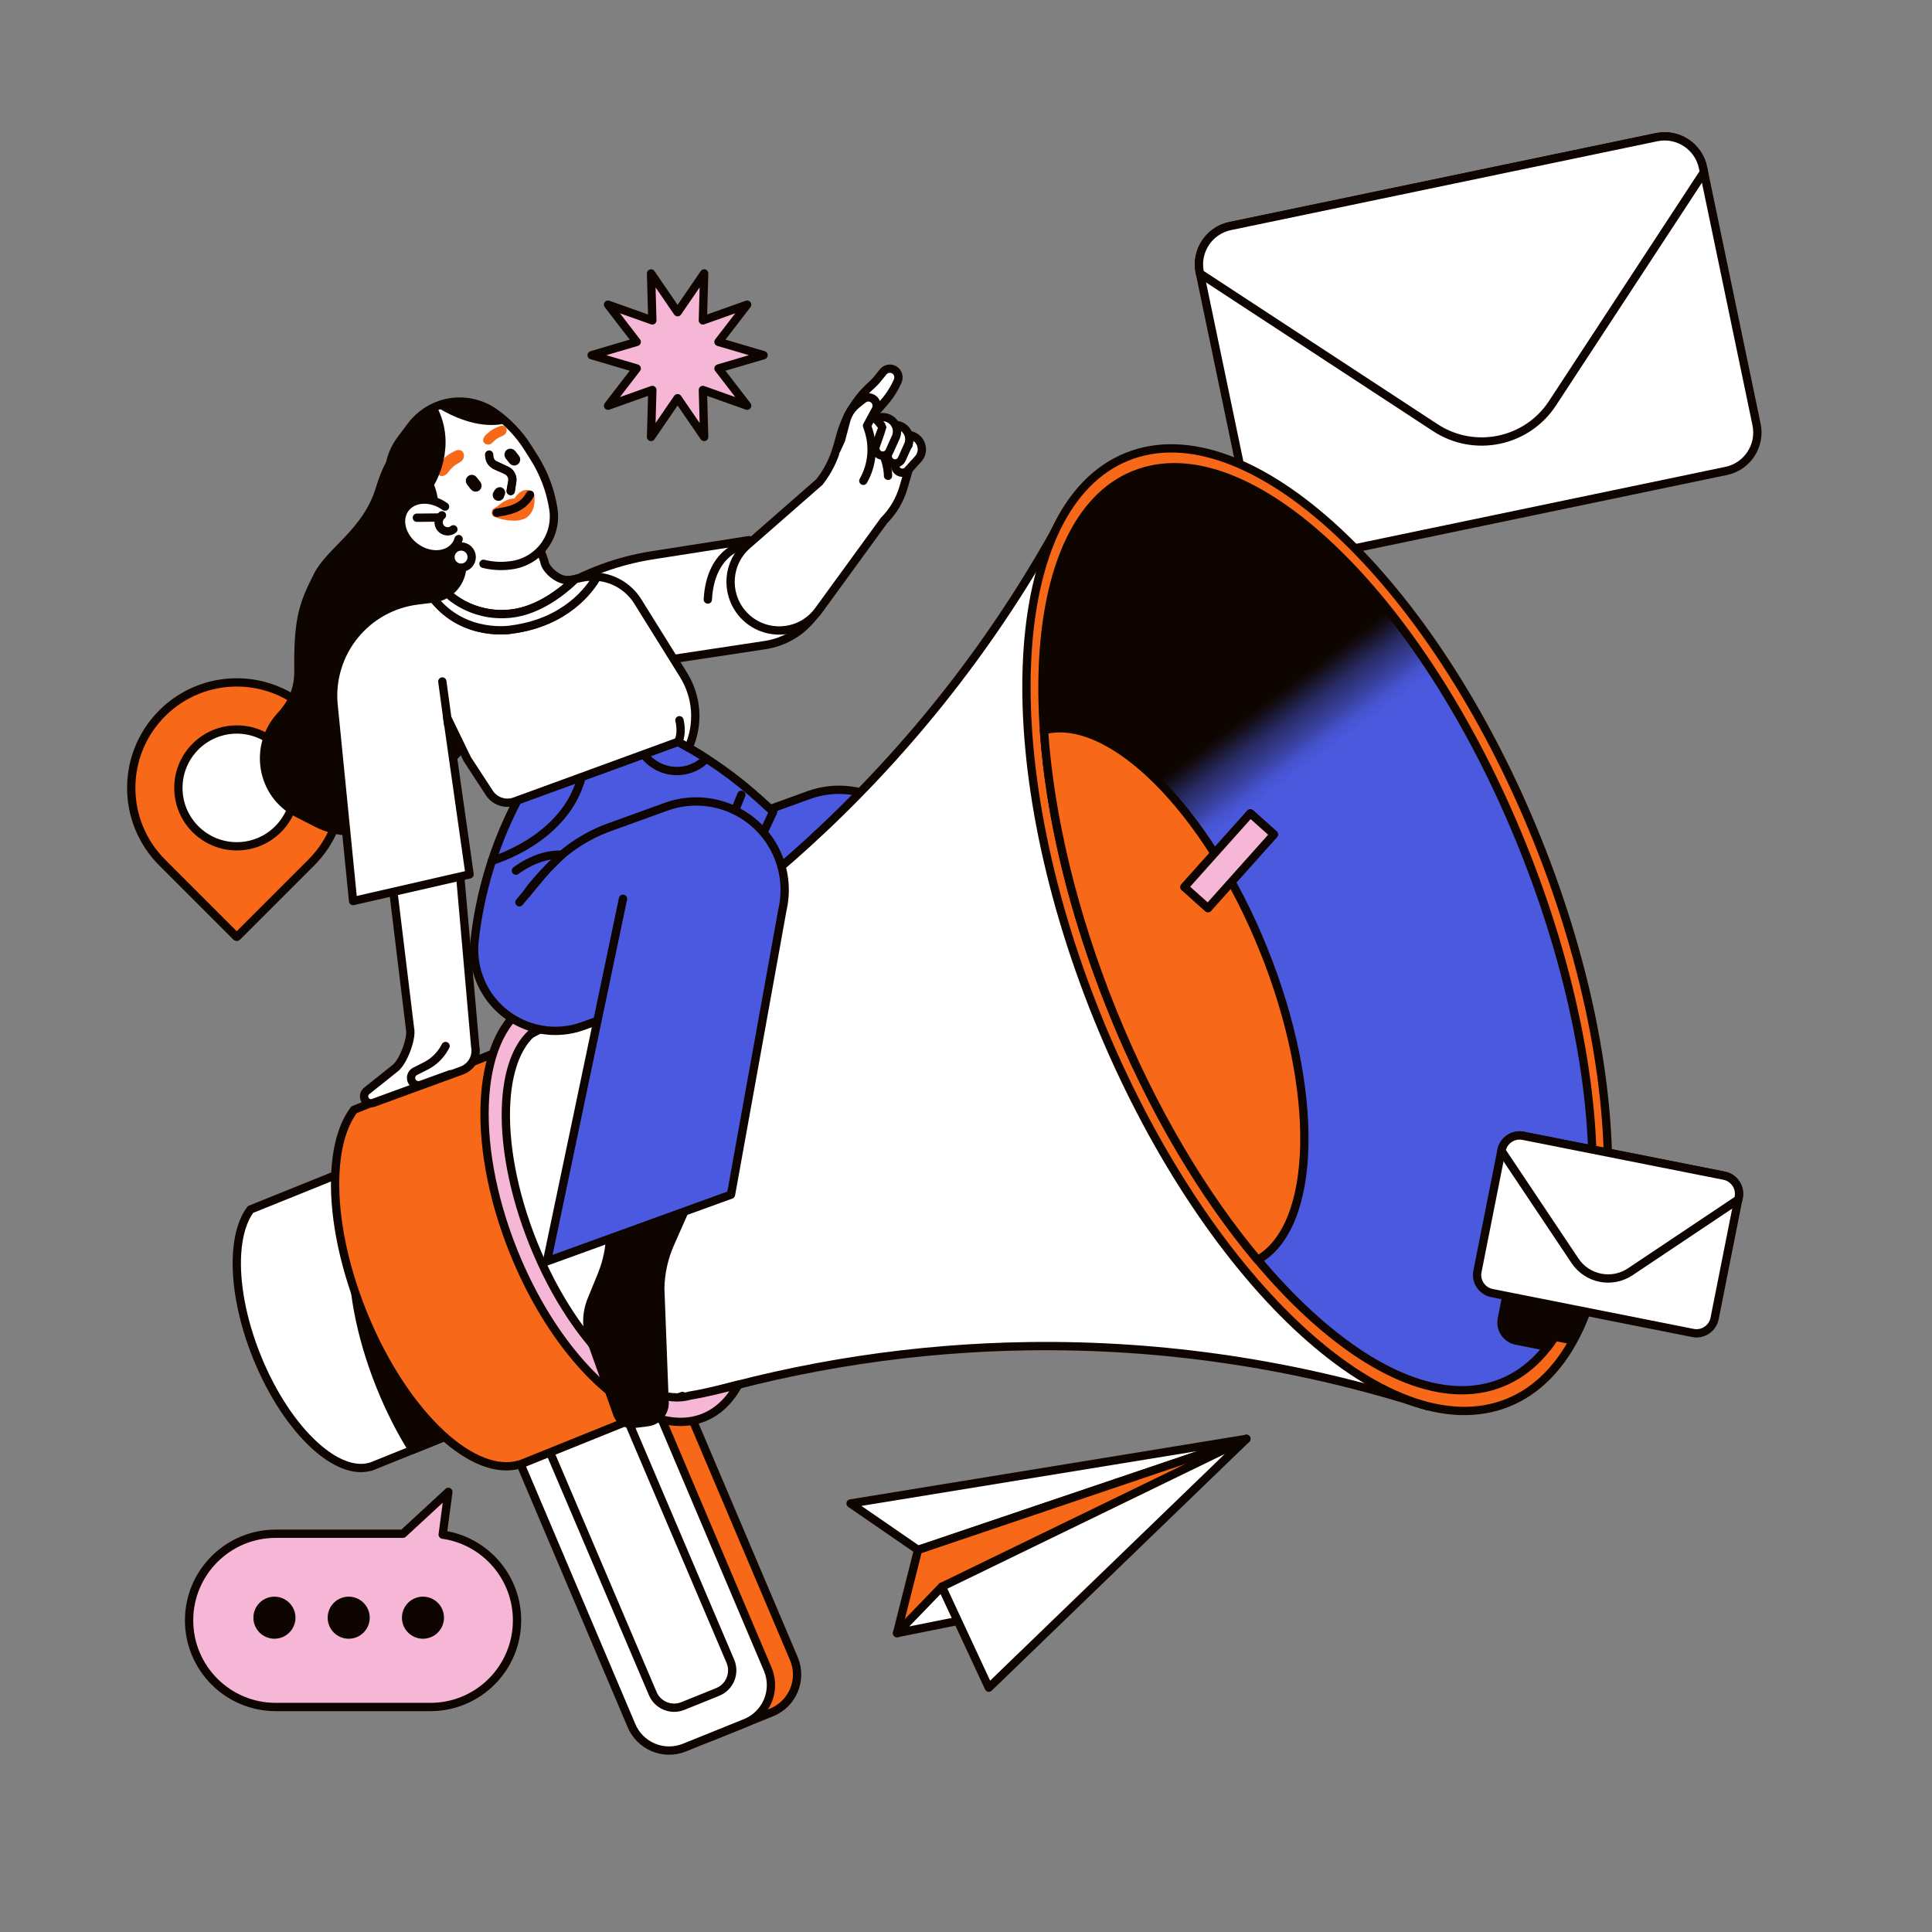 <svg xmlns="http://www.w3.org/2000/svg" width="196" height="196" viewBox="0 0 196 196" fill="none"><rect x="0" y="0" width="196" height="196" fill="#808080" stroke="none"/><path d="M168.061 13.916C170.212 13.468 172.321 14.848 172.769 17.001L178.201 43.068C178.648 45.219 177.269 47.328 175.116 47.776L131.854 56.791C129.703 57.239 127.594 55.86 127.147 53.707L121.715 27.639C121.268 25.488 122.647 23.379 124.8 22.932L168.061 13.916Z" fill="white"></path><path d="M168.061 13.916C170.212 13.468 172.321 14.848 172.769 17.001L178.201 43.068C178.648 45.219 177.269 47.328 175.116 47.776L131.854 56.791C129.703 57.239 127.594 55.86 127.147 53.707L121.715 27.639C121.268 25.488 122.647 23.379 124.8 22.932L168.061 13.916Z" stroke="#0E0500" stroke-width="0.842" stroke-linecap="round" stroke-linejoin="round"></path><path d="M168.061 13.916L124.8 22.932C122.649 23.379 121.268 25.488 121.715 27.639L121.736 27.745L145.614 43.387C149.578 45.984 154.899 44.875 157.497 40.911L172.863 17.456L172.769 17C172.321 14.849 170.212 13.468 168.061 13.916Z" fill="white"></path><path d="M168.061 13.916L124.8 22.932C122.649 23.379 121.268 25.488 121.715 27.639L121.736 27.745L145.614 43.387C149.578 45.984 154.899 44.875 157.497 40.911L172.863 17.456L172.769 17C172.321 14.849 170.212 13.468 168.061 13.916Z" stroke="#0E0500" stroke-width="0.842" stroke-linecap="round" stroke-linejoin="round"></path><path d="M31.586 72.363C27.407 68.184 20.629 68.184 16.45 72.363C12.27 76.543 12.27 83.321 16.45 87.5C16.463 87.513 16.476 87.525 16.49 87.538C16.49 87.538 16.49 87.54 16.49 87.542L23.975 95.027C23.998 95.05 24.034 95.05 24.057 95.027L31.542 87.542C31.542 87.542 31.542 87.54 31.542 87.538C31.556 87.525 31.569 87.513 31.583 87.5C35.762 83.321 35.762 76.543 31.583 72.363H31.586Z" fill="#F76918"></path><path d="M31.586 72.363C27.407 68.184 20.629 68.184 16.45 72.363C12.27 76.543 12.27 83.321 16.45 87.5C16.463 87.513 16.476 87.525 16.49 87.538C16.49 87.538 16.49 87.54 16.49 87.542L23.975 95.027C23.998 95.05 24.034 95.05 24.057 95.027L31.542 87.542C31.542 87.542 31.542 87.54 31.542 87.538C31.556 87.525 31.569 87.513 31.583 87.5C35.762 83.321 35.762 76.543 31.583 72.363H31.586Z" stroke="#0E0500" stroke-width="0.842" stroke-linecap="round" stroke-linejoin="round"></path><path d="M24.021 85.857C27.294 85.857 29.946 83.204 29.946 79.932C29.946 76.66 27.294 74.007 24.021 74.007C20.749 74.007 18.096 76.66 18.096 79.932C18.096 83.204 20.749 85.857 24.021 85.857Z" fill="white"></path><path d="M24.021 85.857C27.294 85.857 29.946 83.204 29.946 79.932C29.946 76.66 27.294 74.007 24.021 74.007C20.749 74.007 18.096 76.66 18.096 79.932C18.096 83.204 20.749 85.857 24.021 85.857Z" stroke="#0E0500" stroke-width="0.842" stroke-linecap="round" stroke-linejoin="round"></path><path d="M126.44 145.974L86.29 152.527L93.133 157.24L126.44 145.974Z" fill="white"></path><path d="M126.44 145.974L86.29 152.527L93.133 157.24L126.44 145.974Z" stroke="#0E0500" stroke-width="0.842" stroke-linecap="round" stroke-linejoin="round"></path><path d="M126.441 145.974L93.134 157.24L91.004 165.68L126.441 145.974Z" fill="#F76918"></path><path d="M126.441 145.974L93.134 157.24L91.004 165.68L126.441 145.974Z" stroke="#0E0500" stroke-width="0.842" stroke-linecap="round" stroke-linejoin="round"></path><path d="M95.55 160.974L91.004 165.68L97.181 164.441L95.55 160.974Z" fill="white"></path><path d="M95.55 160.974L91.004 165.68L97.181 164.441L95.55 160.974Z" stroke="#0E0500" stroke-width="0.842" stroke-linecap="round" stroke-linejoin="round"></path><path d="M100.315 171.212L95.552 160.974L126.442 145.974L100.315 171.212Z" fill="white"></path><path d="M100.315 171.212L95.552 160.974L126.442 145.974L100.315 171.212Z" stroke="#0E0500" stroke-width="0.842" stroke-linecap="round" stroke-linejoin="round"></path><path d="M44.911 155.687L45.485 151.349L40.883 155.597H27.972C23.119 155.597 19.183 159.533 19.183 164.386C19.183 169.24 23.119 173.175 27.972 173.175H43.664C48.518 173.175 52.453 169.24 52.453 164.386C52.453 159.955 49.175 156.292 44.911 155.687Z" fill="#F6B6D6"></path><path d="M44.911 155.687L45.485 151.349L40.883 155.597H27.972C23.119 155.597 19.183 159.533 19.183 164.386C19.183 169.24 23.119 173.175 27.972 173.175H43.664C48.518 173.175 52.453 169.24 52.453 164.386C52.453 159.955 49.175 156.292 44.911 155.687Z" stroke="#0E0500" stroke-width="0.842" stroke-linecap="round" stroke-linejoin="round"></path><path d="M27.842 165.865C26.876 165.865 26.092 165.08 26.092 164.116C26.092 163.152 26.878 162.366 27.842 162.366C28.806 162.366 29.592 163.152 29.592 164.116C29.592 165.08 28.806 165.865 27.842 165.865Z" fill="#0E0500"></path><path d="M27.841 162.749C28.594 162.749 29.207 163.361 29.207 164.114C29.207 164.867 28.594 165.48 27.841 165.48C27.088 165.48 26.476 164.867 26.476 164.114C26.476 163.361 27.088 162.749 27.841 162.749ZM27.841 161.98C26.662 161.98 25.707 162.937 25.707 164.114C25.707 165.292 26.664 166.248 27.841 166.248C29.019 166.248 29.975 165.292 29.975 164.114C29.975 162.937 29.019 161.98 27.841 161.98Z" fill="#0E0500"></path><path d="M35.376 165.865C34.409 165.865 33.626 165.08 33.626 164.116C33.626 163.152 34.411 162.366 35.376 162.366C36.34 162.366 37.125 163.152 37.125 164.116C37.125 165.08 36.34 165.865 35.376 165.865Z" fill="#0E0500"></path><path d="M35.375 162.749C36.128 162.749 36.741 163.361 36.741 164.114C36.741 164.867 36.128 165.48 35.375 165.48C34.622 165.48 34.01 164.867 34.01 164.114C34.01 163.361 34.622 162.749 35.375 162.749ZM35.375 161.98C34.196 161.98 33.241 162.937 33.241 164.114C33.241 165.292 34.198 166.248 35.375 166.248C36.553 166.248 37.509 165.292 37.509 164.114C37.509 162.937 36.553 161.98 35.375 161.98Z" fill="#0E0500"></path><path d="M42.909 165.865C41.943 165.865 41.157 165.08 41.157 164.116C41.157 163.152 41.943 162.366 42.909 162.366C43.875 162.366 44.659 163.152 44.659 164.116C44.659 165.08 43.873 165.865 42.909 165.865Z" fill="#0E0500"></path><path d="M42.908 162.749C43.661 162.749 44.274 163.361 44.274 164.114C44.274 164.867 43.661 165.48 42.908 165.48C42.156 165.48 41.543 164.867 41.543 164.114C41.543 163.361 42.156 162.749 42.908 162.749ZM42.908 161.98C41.729 161.98 40.775 162.937 40.775 164.114C40.775 165.292 41.731 166.248 42.908 166.248C44.086 166.248 45.042 165.292 45.042 164.114C45.042 162.937 44.086 161.98 42.908 161.98Z" fill="#0E0500"></path><path d="M68.742 31.673L71.437 27.739L71.306 32.506L75.799 30.907L72.889 34.686L77.464 36.033L72.889 37.381L75.799 41.159L71.306 39.561L71.437 44.328L68.742 40.395L66.047 44.328L66.18 39.561L61.687 41.159L64.595 37.381L60.02 36.033L64.595 34.686L61.687 30.907L66.18 32.506L66.047 27.739L68.742 31.673Z" fill="#F6B6D6"></path><path d="M68.742 31.673L71.437 27.739L71.306 32.506L75.799 30.907L72.889 34.686L77.464 36.033L72.889 37.381L75.799 41.159L71.306 39.561L71.437 44.328L68.742 40.395L66.047 44.328L66.18 39.561L61.687 41.159L64.595 37.381L60.02 36.033L64.595 34.686L61.687 30.907L66.18 32.506L66.047 27.739L68.742 31.673Z" stroke="#0E0500" stroke-width="0.842" stroke-linecap="round" stroke-linejoin="round"></path><path d="M67.179 90.353L69.634 87.408C71.393 85.297 73.682 83.692 76.266 82.756L82.055 80.659C84.807 79.66 87.874 80.069 90.271 81.752C93.252 83.843 94.674 87.531 93.869 91.082L88.644 120.012L69.977 126.774L77.689 89.995" fill="#4A59DF"></path><path d="M67.179 90.353L69.634 87.408C71.393 85.297 73.682 83.692 76.266 82.756L82.055 80.659C84.807 79.66 87.874 80.069 90.271 81.752C93.252 83.843 94.674 87.531 93.869 91.082L88.644 120.012L69.977 126.774L77.689 89.995" stroke="#0E0500" stroke-width="0.842" stroke-linecap="round" stroke-linejoin="round"></path><path d="M108.122 51.906C101.638 64.02 93.25 74.918 83.353 84.225C74.956 92.121 65.47 98.874 55.125 104.246L50.254 106.776C50.254 106.776 50.256 106.789 50.258 106.795C51.424 112.769 50.615 120.19 53.202 126.597C55.849 133.157 61.663 138.06 65.061 143.254C65.068 143.265 65.076 143.277 65.084 143.288L70.296 141.744C81.419 138.448 92.878 136.727 104.348 136.57C117.989 136.381 131.647 138.404 144.777 142.643L108.124 51.908L108.122 51.906Z" fill="white"></path><path d="M108.122 51.906C101.638 64.02 93.25 74.918 83.353 84.225C74.956 92.121 65.47 98.874 55.125 104.246L50.254 106.776C50.254 106.776 50.256 106.789 50.258 106.795C51.424 112.769 50.615 120.19 53.202 126.597C55.849 133.157 61.663 138.06 65.061 143.254C65.068 143.265 65.076 143.277 65.084 143.288L70.296 141.744C81.419 138.448 92.878 136.727 104.348 136.57C117.989 136.381 131.647 138.404 144.777 142.643L108.124 51.908L108.122 51.906Z" stroke="#0E0500" stroke-width="0.842" stroke-linecap="round" stroke-linejoin="round"></path><path d="M111.317 103.146C121.971 129.549 140.648 147.279 152.969 142.306C165.29 137.334 166.59 111.545 155.936 85.141C145.282 58.737 126.656 41.363 114.334 46.336C102.013 51.308 100.663 76.742 111.317 103.146Z" fill="#F76918"></path><path d="M111.317 103.146C121.971 129.549 140.648 147.279 152.969 142.306C165.29 137.334 166.59 111.545 155.936 85.141C145.282 58.737 126.656 41.363 114.334 46.336C102.013 51.308 100.663 76.742 111.317 103.146Z" stroke="#0E0500" stroke-width="0.842" stroke-linecap="round" stroke-linejoin="round"></path><path d="M112.83 102.535C123.077 127.929 140.857 144.913 152.343 140.279C163.828 135.644 164.671 111.146 154.425 85.752C144.178 60.359 126.559 43.53 115.074 48.165C103.588 52.799 102.583 77.142 112.83 102.535Z" fill="url(#paint0_linear_3915_85247)"></path><path d="M112.83 102.535C123.077 127.929 140.857 144.913 152.343 140.279C163.828 135.644 164.671 111.146 154.425 85.752C144.178 60.359 126.559 43.53 115.074 48.165C103.588 52.799 102.583 77.142 112.83 102.535Z" stroke="#0E0500" stroke-width="0.842" stroke-linecap="round" stroke-linejoin="round"></path><path d="M156.999 120.048C155.985 119.846 155 120.505 154.798 121.519L152.359 133.804C152.157 134.818 152.816 135.803 153.83 136.005L157.009 136.637C159.748 133.093 161.26 127.617 161.525 120.949L156.998 120.05L156.999 120.048Z" fill="#0E0500"></path><path d="M156.999 120.048C155.985 119.846 155 120.505 154.798 121.519L152.359 133.804C152.157 134.818 152.816 135.803 153.83 136.005L157.009 136.637C159.748 133.093 161.26 127.617 161.525 120.949L156.998 120.05L156.999 120.048Z" stroke="#0E0500" stroke-width="0.842" stroke-linecap="round" stroke-linejoin="round"></path><path d="M159.129 119.304C158.115 119.102 157.13 119.761 156.928 120.775L154.489 133.06C154.287 134.074 154.946 135.059 155.96 135.261L159.139 135.893C161.878 132.349 163.389 126.873 163.654 120.205L159.127 119.306L159.129 119.304Z" fill="#0E0500"></path><path d="M159.129 119.304C158.115 119.102 157.13 119.761 156.928 120.775L154.489 133.06C154.287 134.074 154.946 135.059 155.96 135.261L159.139 135.893C161.878 132.349 163.389 126.873 163.654 120.205L159.127 119.306L159.129 119.304Z" stroke="#0E0500" stroke-width="0.842" stroke-linecap="round" stroke-linejoin="round"></path><path d="M128.187 96.338C122.41 82.02 112.63 72.355 105.909 74.083C106.493 82.636 108.785 92.503 112.832 102.534C116.88 112.566 122.078 121.259 127.594 127.822C133.633 124.401 133.965 110.657 128.187 96.338Z" fill="#F76918"></path><path d="M128.187 96.338C122.41 82.02 112.63 72.355 105.909 74.083C106.493 82.636 108.785 92.503 112.832 102.534C116.88 112.566 122.078 121.259 127.594 127.822C133.633 124.401 133.965 110.657 128.187 96.338Z" stroke="#0E0500" stroke-width="0.842" stroke-linecap="round" stroke-linejoin="round"></path><path d="M78.271 173.727L72.083 176.224C69.961 177.081 67.544 176.055 66.688 173.931L55.356 147.216L69.231 141.617L80.563 168.332C81.419 170.455 80.394 172.871 78.269 173.727H78.271Z" fill="#F76918"></path><path d="M78.271 173.727L72.083 176.224C69.961 177.081 67.544 176.055 66.688 173.931L55.356 147.216L69.231 141.617L80.563 168.332C81.419 170.455 80.394 172.871 78.269 173.727H78.271Z" stroke="#0E0500" stroke-width="0.842" stroke-linecap="round" stroke-linejoin="round"></path><path d="M75.621 174.796L69.432 177.293C67.31 178.149 64.894 177.124 64.037 174.999L52.705 148.285L66.58 142.686L77.912 169.401C78.769 171.523 77.743 173.939 75.619 174.796H75.621Z" fill="white"></path><path d="M75.621 174.796L69.432 177.293C67.31 178.149 64.894 177.124 64.037 174.999L52.705 148.285L66.58 142.686L77.912 169.401C78.769 171.523 77.743 173.939 75.619 174.796H75.621Z" stroke="#0E0500" stroke-width="0.842" stroke-linecap="round" stroke-linejoin="round"></path><path d="M72.804 171.651L69.276 173.074C68.066 173.562 66.689 172.978 66.201 171.766L55.71 147.133L63.621 143.941L74.112 168.574C74.6 169.784 74.016 171.161 72.804 171.649V171.651Z" fill="white"></path><path d="M72.804 171.651L69.276 173.074C68.066 173.562 66.689 172.978 66.201 171.766L55.71 147.133L63.621 143.941L74.112 168.574C74.6 169.784 74.016 171.161 72.804 171.649V171.651Z" stroke="#0E0500" stroke-width="0.842" stroke-linecap="round" stroke-linejoin="round"></path><path d="M24.053 127.143C23.865 130.089 24.522 133.838 26.064 137.658C27.607 141.479 29.735 144.634 31.917 146.626C33.899 148.435 35.921 149.282 37.587 148.792L37.592 148.808L46.652 145.151L46.564 144.932C44.101 141.165 41.825 136.827 39.907 132.073C38.032 127.427 36.678 122.831 35.833 118.498L25.417 122.7C24.631 123.737 24.172 125.278 24.053 127.143Z" fill="white"></path><path d="M24.053 127.143C23.865 130.089 24.522 133.838 26.064 137.658C27.607 141.479 29.735 144.634 31.917 146.626C33.899 148.435 35.921 149.282 37.587 148.792L37.592 148.808L46.652 145.151L46.564 144.932C44.102 141.165 41.825 136.827 39.907 132.073C38.032 127.427 36.678 122.831 35.833 118.498L25.417 122.7C24.631 123.737 24.172 125.278 24.053 127.143Z" stroke="#0E0500" stroke-width="0.842" stroke-linecap="round" stroke-linejoin="round"></path><path d="M46.564 144.932C44.102 141.168 41.825 136.827 39.907 132.073C38.543 128.697 37.458 125.345 36.64 122.103C36.208 123.271 35.941 124.652 35.841 126.192C35.581 130.256 36.486 135.427 38.614 140.695C39.555 143.027 40.656 145.178 41.849 147.089L46.652 145.151L46.564 144.932Z" fill="#0E0500"></path><path d="M46.564 144.932C44.102 141.168 41.825 136.827 39.907 132.073C38.543 128.697 37.458 125.345 36.64 122.103C36.208 123.271 35.941 124.652 35.841 126.192C35.581 130.256 36.486 135.427 38.614 140.695C39.555 143.027 40.656 145.178 41.849 147.089L46.652 145.151L46.564 144.932Z" stroke="#0E0500" stroke-width="0.842" stroke-linecap="round" stroke-linejoin="round"></path><path d="M34.037 118.709C33.778 122.773 34.683 127.944 36.811 133.212C38.937 138.483 41.874 142.833 44.883 145.58C47.617 148.075 50.407 149.242 52.705 148.568L52.712 148.589L65.208 143.548L65.087 143.246C61.69 138.052 55.849 133.159 53.202 126.601C50.617 120.194 51.45 112.763 50.286 106.788L35.92 112.584C34.834 114.015 34.203 116.139 34.039 118.711L34.037 118.709Z" fill="#F76918"></path><path d="M34.037 118.709C33.778 122.773 34.683 127.944 36.811 133.212C38.937 138.483 41.874 142.833 44.883 145.58C47.617 148.075 50.407 149.242 52.705 148.568L52.712 148.589L65.208 143.548L65.087 143.246C61.69 138.052 55.849 133.159 53.202 126.601C50.617 120.194 51.45 112.763 50.286 106.788L35.92 112.584C34.834 114.015 34.203 116.139 34.039 118.711L34.037 118.709Z" stroke="#0E0500" stroke-width="0.842" stroke-linecap="round" stroke-linejoin="round"></path><path d="M70.026 141.577C67.729 142.251 64.938 141.083 62.205 138.588C59.197 135.844 56.26 131.492 54.132 126.221C52.006 120.953 51.099 115.782 51.359 111.718C51.551 108.705 52.384 106.3 53.836 104.915C54.165 104.602 54.524 104.341 54.916 104.135C55.044 104.068 55.177 104.007 55.313 103.951C55.58 103.843 55.855 103.765 56.135 103.709C57.343 103.067 58.538 102.409 59.721 101.729C57.82 101.01 55.986 100.918 54.353 101.577C54.217 101.633 54.084 101.692 53.953 101.757C48.374 104.496 47.525 115.634 52.123 127.03C55.313 134.933 60.305 140.93 65.038 143.229C65.069 143.244 65.099 143.26 65.13 143.273C67.187 144.251 69.194 144.527 70.978 143.955C71.117 143.911 71.255 143.863 71.391 143.807C72.87 143.21 74.042 142.055 74.897 140.477C73.354 140.87 71.606 141.324 70.02 141.577H70.026Z" fill="#F6B6D6"></path><path d="M70.026 141.577C67.729 142.251 64.938 141.083 62.205 138.588C59.197 135.844 56.26 131.492 54.132 126.221C52.006 120.953 51.099 115.782 51.359 111.718C51.551 108.705 52.384 106.3 53.836 104.915C54.165 104.602 54.524 104.341 54.916 104.135C55.044 104.068 55.177 104.007 55.313 103.951C55.58 103.843 55.855 103.765 56.135 103.709C57.343 103.067 58.538 102.409 59.721 101.729C57.82 101.01 55.986 100.918 54.353 101.577C54.217 101.633 54.084 101.692 53.953 101.757C48.374 104.496 47.525 115.634 52.123 127.03C55.313 134.933 60.305 140.93 65.038 143.229C65.069 143.244 65.099 143.26 65.13 143.273C67.187 144.251 69.194 144.527 70.978 143.955C71.117 143.911 71.255 143.863 71.391 143.807C72.87 143.21 74.042 142.055 74.897 140.477C73.354 140.87 71.606 141.324 70.02 141.577H70.026Z" stroke="#0E0500" stroke-width="0.842" stroke-linecap="round" stroke-linejoin="round"></path><path d="M126.844 82.502L120.148 89.991L122.551 92.139L129.246 84.65L126.844 82.502Z" fill="#F6B6D6"></path><path d="M126.844 82.502L120.148 89.991L122.551 92.139L129.246 84.65L126.844 82.502Z" stroke="#0E0500" stroke-width="0.842" stroke-linecap="round" stroke-linejoin="round"></path><path d="M68.779 75.255L52.52 81.148L52.263 81.653C50.079 85.955 48.685 90.615 48.147 95.409C48.005 96.671 48.157 97.946 48.589 99.139C50.141 103.424 54.873 105.639 59.158 104.085L70.125 100.111L78.44 82.344L77.194 81.209C74.645 78.885 71.817 76.886 68.777 75.255H68.779Z" fill="#4A59DF"></path><path d="M68.779 75.255L52.52 81.148L52.263 81.653C50.079 85.955 48.685 90.615 48.147 95.409C48.005 96.671 48.157 97.946 48.589 99.139C50.141 103.424 54.873 105.639 59.158 104.085L70.125 100.111L78.44 82.344L77.194 81.209C74.645 78.885 71.817 76.886 68.777 75.255H68.779Z" stroke="#0E0500" stroke-width="0.842" stroke-linecap="round" stroke-linejoin="round"></path><path d="M69.844 78.05C70.573 77.835 71.186 77.448 71.666 76.955C70.729 76.352 69.769 75.785 68.783 75.257L65.299 76.519C66.329 77.919 68.14 78.551 69.844 78.05Z" fill="#4A59DF"></path><path d="M69.844 78.05C70.573 77.835 71.186 77.448 71.666 76.955C70.729 76.352 69.769 75.785 68.783 75.257L65.299 76.519C66.329 77.919 68.14 78.551 69.844 78.05Z" stroke="#0E0500" stroke-width="0.842" stroke-linecap="round" stroke-linejoin="round"></path><path d="M64.085 144.51C63.482 144.51 62.919 144.164 62.647 143.628L60.159 136.654C60.154 136.641 60.148 136.627 60.142 136.614C59.412 135.133 59.351 133.408 59.975 131.879L61.006 129.354C61.583 127.942 61.876 126.451 61.878 124.926L61.89 117.764L71.263 118.853L68.025 126.179C67.395 127.602 67.058 129.112 67.024 130.667C67.024 130.675 67.024 130.683 67.024 130.69L67.469 142.376C67.443 143.363 66.686 144.197 65.704 144.32L64.287 144.496C64.22 144.504 64.153 144.508 64.085 144.508V144.51Z" fill="#0E0500"></path><path d="M62.272 118.194L70.7 119.174L67.671 126.023C67.022 127.492 66.674 129.052 66.637 130.658C66.637 130.673 66.637 130.688 66.637 130.704L67.081 142.378C67.052 143.171 66.443 143.839 65.654 143.937L64.237 144.114C64.187 144.12 64.135 144.124 64.083 144.124C63.632 144.124 63.209 143.868 62.998 143.471L60.52 136.522C60.51 136.493 60.499 136.466 60.486 136.439C59.804 135.056 59.746 133.446 60.33 132.019L61.361 129.494C61.957 128.036 62.26 126.497 62.262 124.923L62.272 118.191M61.505 117.328L61.494 124.923C61.492 126.392 61.206 127.846 60.649 129.204L59.617 131.729C58.951 133.36 59.016 135.2 59.796 136.779L62.291 143.774C62.631 144.464 63.33 144.89 64.083 144.89C64.165 144.89 64.248 144.884 64.331 144.875L65.748 144.698C66.929 144.55 67.823 143.561 67.849 142.372L67.404 130.673C67.438 129.177 67.767 127.7 68.372 126.332L71.821 118.529L61.502 117.33L61.505 117.328Z" fill="#0E0500"></path><path d="M52.694 91.537L55.148 88.593C56.908 86.482 59.197 84.877 61.78 83.941L67.569 81.844C70.322 80.845 73.389 81.254 75.786 82.937C78.767 85.028 80.188 88.716 79.383 92.267L74.159 121.197L55.492 127.959L63.204 91.18" fill="#4A59DF"></path><path d="M52.694 91.537L55.148 88.593C56.908 86.482 59.197 84.877 61.78 83.941L67.569 81.844C70.322 80.845 73.389 81.254 75.786 82.937C78.767 85.028 80.188 88.716 79.383 92.267L74.159 121.197L55.492 127.959L63.204 91.18" stroke="#0E0500" stroke-width="0.842" stroke-linecap="round" stroke-linejoin="round"></path><path d="M75.209 80.632L74.608 82.116" stroke="#0E0500" stroke-width="0.842" stroke-linecap="round" stroke-linejoin="round"></path><path d="M52.338 88.331C52.338 88.331 54.512 86.603 56.963 86.708V86.751C56.963 86.751 54.522 89.025 53.473 90.602" fill="#4A59DF"></path><path d="M52.338 88.331C52.338 88.331 54.512 86.603 56.963 86.708V86.751C56.963 86.751 54.522 89.025 53.473 90.602" stroke="#0E0500" stroke-width="0.842" stroke-linecap="round" stroke-linejoin="round"></path><path d="M49.913 87.32C49.913 87.32 57.373 85.207 59.013 78.797L49.913 87.32Z" fill="#4A59DF"></path><path d="M49.913 87.32C49.913 87.32 57.373 85.207 59.013 78.797" stroke="#0E0500" stroke-width="0.842" stroke-linecap="round" stroke-linejoin="round"></path><path d="M35.614 84.384C34.427 84.384 33.238 84.1 32.178 83.56L30.178 82.542C28.411 81.643 27.199 80.013 26.848 78.065C26.491 76.079 27.076 74.079 28.456 72.581C29.302 71.659 30.273 70.303 30.238 67.97C30.161 62.672 30.774 61.221 32.166 58.437C32.685 57.4 33.584 56.476 34.533 55.501C36.006 53.987 37.677 52.27 38.491 49.604C39.484 46.354 40.563 45.538 40.909 45.352L51.999 51.886C51.903 52.533 51.822 54.175 52.923 56.357C53.492 57.485 54.079 58.218 54.596 58.868C55.324 59.778 55.848 60.437 55.985 61.752C56.175 63.608 56.705 64.789 56.972 65.288L41.117 82.018C39.691 83.522 37.684 84.384 35.612 84.384H35.614Z" fill="#0E0500"></path><path d="M40.921 45.803L51.593 52.089C51.518 52.913 51.566 54.513 52.582 56.528C53.168 57.69 53.794 58.476 54.297 59.105C55.01 59.997 55.48 60.586 55.603 61.791C55.772 63.442 56.208 64.593 56.51 65.219L40.841 81.752C39.489 83.179 37.583 83.999 35.614 83.999C34.487 83.999 33.36 83.729 32.353 83.216L30.354 82.198C28.696 81.355 27.555 79.822 27.227 77.996C26.891 76.129 27.442 74.25 28.738 72.84C29.634 71.867 30.657 70.432 30.623 67.962C30.544 62.536 31.243 61.139 32.509 58.606C33.001 57.621 33.878 56.72 34.808 55.766C36.312 54.219 38.017 52.468 38.859 49.713C39.677 47.034 40.532 46.102 40.921 45.801M40.944 44.923C40.944 44.923 39.439 45.188 38.125 49.489C36.811 53.789 33.185 55.541 31.823 58.262C30.461 60.984 29.776 62.522 29.854 67.971C29.883 70.004 29.132 71.275 28.174 72.318C25.149 75.606 26.023 80.853 30.006 82.88L32.006 83.898C33.152 84.482 34.389 84.764 35.614 84.764C37.75 84.764 39.855 83.905 41.398 82.279L57.451 65.34C57.451 65.34 56.615 64.117 56.367 61.71C56.12 59.301 54.62 58.862 53.267 56.18C51.915 53.499 52.43 51.69 52.43 51.69L40.944 44.923Z" fill="#0E0500"></path><path d="M77.061 55.729L75.974 54.799L66.182 56.332C62.744 56.87 59.446 58.074 56.469 59.878L62.329 67.756L77.616 65.444C79.6 65.144 81.386 64.069 82.579 62.453L83.474 61.243L77.061 55.729Z" fill="white"></path><path d="M77.061 55.729L75.974 54.799L66.182 56.332C62.744 56.87 59.446 58.074 56.469 59.878L62.329 67.756L77.616 65.444C79.6 65.144 81.386 64.069 82.579 62.453L83.474 61.243L77.061 55.729Z" stroke="#0E0500" stroke-width="0.842" stroke-linecap="round" stroke-linejoin="round"></path><path d="M57.845 58.839H57.471C56.623 58.847 55.319 57.785 55.223 56.942L54.105 53.728L46.53 53.254C46.542 53.288 46.736 55.367 46.888 57.026C47.003 58.275 46.421 59.486 45.376 60.18C45.376 60.18 47.771 62.681 51.826 62.25C54.707 61.945 57.19 59.894 58.385 58.732L57.847 58.839H57.845Z" fill="white"></path><path d="M57.845 58.839H57.471C56.623 58.847 55.319 57.785 55.223 56.942L54.105 53.728L46.53 53.254C46.542 53.288 46.736 55.367 46.888 57.026C47.003 58.275 46.421 59.486 45.376 60.18C45.376 60.18 47.771 62.681 51.826 62.25C54.707 61.945 57.19 59.894 58.385 58.732L57.847 58.839H57.845Z" stroke="#0E0500" stroke-width="0.842" stroke-linecap="round" stroke-linejoin="round"></path><path d="M49.05 57.201C49.933 57.421 50.857 57.477 51.773 57.354L51.881 57.341C53.316 57.151 54.597 56.344 55.388 55.132C56.058 54.106 56.327 52.869 56.143 51.657C55.858 49.804 55.198 48.027 54.197 46.441L53.559 45.429C52.672 44.019 51.51 42.801 50.146 41.847C48.715 40.846 46.925 40.502 45.226 40.904C43.829 41.232 42.592 42.041 41.73 43.185L40.674 44.589C39.416 46.262 39.095 48.459 39.823 50.422C40.289 51.679 41.152 52.748 42.283 53.467L45.35 55.42" fill="white"></path><path d="M49.05 57.201C49.933 57.421 50.857 57.477 51.773 57.354L51.881 57.341C53.316 57.151 54.597 56.344 55.388 55.132C56.058 54.106 56.327 52.869 56.143 51.657C55.858 49.804 55.198 48.027 54.197 46.441L53.559 45.429C52.672 44.019 51.51 42.801 50.146 41.847C48.715 40.846 46.925 40.502 45.226 40.904C43.829 41.232 42.592 42.041 41.73 43.185L40.674 44.589C39.416 46.262 39.095 48.459 39.823 50.422C40.289 51.679 41.152 52.748 42.283 53.467L45.35 55.42" stroke="#0E0500" stroke-width="0.842" stroke-linecap="round" stroke-linejoin="round"></path><path d="M46.646 46.904C46.108 47.198 45.845 47.409 45.43 47.955C45.192 48.268 44.806 48.416 44.533 48.187C44.26 47.959 44.262 47.379 44.581 47.002C45.134 46.347 45.474 46.09 46.185 45.734C46.592 45.531 46.974 45.719 47.051 46.055C47.128 46.393 46.957 46.735 46.646 46.904Z" fill="#F76918"></path><path d="M50.994 44.217C50.531 44.402 50.299 44.546 49.911 44.943C49.688 45.172 49.308 45.133 49.11 44.922C48.912 44.711 49.026 44.365 49.319 44.092C49.83 43.618 50.13 43.445 50.735 43.228C51.084 43.103 51.373 43.293 51.401 43.572C51.43 43.852 51.257 44.11 50.992 44.215L50.994 44.217Z" fill="#F76918"></path><path d="M51.811 49.811L51.965 48.818C52.003 48.569 51.949 48.313 51.811 48.1C51.702 47.933 51.548 47.8 51.366 47.72L50.232 47.191C49.906 47.04 49.685 46.727 49.648 46.369L49.622 46.118" fill="white"></path><path d="M51.811 49.811L51.965 48.818C52.003 48.569 51.949 48.313 51.811 48.1C51.702 47.933 51.548 47.8 51.366 47.72L50.232 47.191C49.906 47.04 49.685 46.727 49.648 46.369L49.622 46.118" stroke="#0E0500" stroke-width="0.842" stroke-linecap="round" stroke-linejoin="round"></path><path d="M51.811 49.813L51.965 48.82C52.003 48.57 51.949 48.315 51.811 48.102C51.702 47.935 51.548 47.802 51.365 47.721L50.232 47.193" fill="white"></path><path d="M51.811 49.813L51.965 48.82C52.003 48.57 51.949 48.315 51.811 48.102C51.702 47.935 51.548 47.802 51.365 47.721L50.232 47.193" stroke="#0E0500" stroke-width="0.842" stroke-linecap="round" stroke-linejoin="round"></path><path d="M50.376 52.029C50.457 52.189 52.37 52.703 53.182 52.156C53.995 51.609 53.806 50.264 53.764 50.195L53.457 50.614C53.055 51.163 52.469 51.547 51.807 51.699L50.376 52.027V52.029Z" fill="#F76918"></path><path d="M50.376 52.029C50.457 52.189 52.37 52.703 53.182 52.156C53.995 51.609 53.806 50.264 53.764 50.195L53.457 50.614C53.055 51.163 52.469 51.547 51.807 51.699L50.376 52.027V52.029Z" stroke="#F76918" stroke-width="0.842" stroke-miterlimit="10" stroke-linejoin="round"></path><path d="M49.872 42.734C47.976 42.734 46.153 41.902 45.12 41.326C45.185 41.309 45.249 41.291 45.314 41.276C45.746 41.174 46.188 41.122 46.632 41.122C47.816 41.122 48.956 41.482 49.927 42.16C50.164 42.325 50.396 42.502 50.625 42.686C50.379 42.717 50.129 42.732 49.872 42.732V42.734Z" fill="#0E0500"></path><path d="M46.63 41.507C47.654 41.507 48.641 41.793 49.5 42.339C48.347 42.271 47.237 41.904 46.354 41.515C46.446 41.511 46.538 41.507 46.63 41.507ZM46.63 40.739C46.161 40.739 45.689 40.792 45.224 40.902C44.969 40.961 44.719 41.038 44.477 41.129C44.391 41.161 44.304 41.196 44.22 41.232C45.084 41.795 47.412 43.117 49.87 43.117C50.402 43.117 50.938 43.055 51.468 42.911C51.403 42.849 51.336 42.79 51.269 42.73C50.911 42.415 50.539 42.12 50.147 41.845C49.108 41.119 47.879 40.739 46.632 40.739H46.63Z" fill="#0E0500"></path><path d="M42.491 53.14C42.347 53.047 42.201 52.944 42.055 52.832C41.204 52.174 40.557 51.292 40.184 50.285C39.499 48.438 39.797 46.392 40.982 44.817L42.038 43.413C42.58 42.693 43.294 42.105 44.107 41.708C45.885 45.445 43.738 48.956 43.715 48.993C43.649 49.097 43.638 49.225 43.682 49.339C44.272 50.835 44.21 52.327 43.498 53.783L42.489 53.142L42.491 53.14Z" fill="#0E0500"></path><path d="M43.923 42.242C45.312 45.63 43.472 48.653 43.389 48.787C43.259 48.995 43.236 49.25 43.324 49.479C43.819 50.735 43.819 51.989 43.328 53.218L42.696 52.815C42.563 52.73 42.425 52.633 42.289 52.527C41.495 51.912 40.89 51.09 40.543 50.151C39.903 48.426 40.182 46.517 41.288 45.048L42.344 43.644C42.771 43.077 43.31 42.599 43.923 42.24M44.284 41.205C44.202 41.239 44.121 41.274 44.04 41.312C43.136 41.735 42.34 42.372 41.732 43.181L40.675 44.585C39.417 46.258 39.096 48.455 39.824 50.418C40.224 51.495 40.917 52.435 41.82 53.134C41.97 53.249 42.123 53.361 42.285 53.462L43.645 54.328C44.403 52.986 44.839 51.225 44.04 49.194C44.04 49.194 46.485 45.315 44.284 41.205Z" fill="#0E0500"></path><path d="M50.874 50.267C50.768 50.255 50.699 50.152 50.726 50.05L50.866 49.816C50.874 49.802 50.885 49.789 50.897 49.779L50.937 49.746C50.993 49.702 51.073 49.708 51.121 49.762C51.154 49.798 51.164 49.852 51.146 49.898L51.043 50.177C51.01 50.238 50.943 50.275 50.872 50.267H50.874Z" fill="white"></path><path d="M50.553 50.39C50.448 50.378 50.379 50.275 50.406 50.173L50.546 49.939C50.553 49.925 50.565 49.912 50.576 49.902L50.617 49.869C50.672 49.825 50.753 49.831 50.801 49.885C50.834 49.921 50.843 49.975 50.826 50.021L50.722 50.3C50.69 50.361 50.623 50.398 50.551 50.39H50.553Z" fill="#0E0500" stroke="#0E0500" stroke-width="0.842" stroke-linecap="round" stroke-linejoin="round"></path><path d="M53.764 50.196C52.961 49.816 52.437 51.009 52.437 51.009C51.738 50.88 51.154 51.341 50.756 51.671C50.564 51.831 50.349 51.9 50.33 51.921L50.313 52.044L51.77 51.702C52.475 51.537 53.098 51.122 53.52 50.534L53.764 50.194V50.196Z" fill="#F76918"></path><path d="M53.764 50.196C52.961 49.816 52.437 51.009 52.437 51.009C51.738 50.88 51.154 51.341 50.756 51.671C50.564 51.831 50.349 51.9 50.33 51.921L50.313 52.044L51.77 51.702C52.475 51.537 53.098 51.122 53.52 50.534L53.764 50.194V50.196Z" stroke="#F76918" stroke-width="0.842" stroke-miterlimit="10" stroke-linejoin="round"></path><path d="M50.393 52.02C51.098 51.855 52.894 51.807 53.764 50.198" stroke="#0E0500" stroke-width="0.842" stroke-linecap="round" stroke-linejoin="round"></path><path d="M52.283 46.77C52.201 46.833 52.083 46.816 52.02 46.733L51.63 46.236C51.567 46.153 51.584 46.036 51.667 45.973C51.749 45.909 51.866 45.927 51.93 46.009L52.32 46.507C52.383 46.589 52.366 46.706 52.283 46.77Z" fill="white"></path><path d="M52.283 46.77C52.201 46.833 52.083 46.816 52.02 46.733L51.63 46.236C51.567 46.153 51.584 46.036 51.667 45.973C51.749 45.909 51.866 45.927 51.93 46.009L52.32 46.507C52.383 46.589 52.366 46.706 52.283 46.77Z" stroke="#0E0500" stroke-width="0.842" stroke-linecap="round" stroke-linejoin="round"></path><path d="M48.366 49.423C48.283 49.486 48.166 49.469 48.103 49.386L47.713 48.889C47.649 48.806 47.667 48.689 47.749 48.626C47.832 48.562 47.949 48.579 48.012 48.662L48.402 49.159C48.466 49.242 48.448 49.359 48.366 49.423Z" fill="white"></path><path d="M48.366 49.423C48.283 49.486 48.166 49.469 48.103 49.386L47.713 48.889C47.649 48.806 47.667 48.689 47.749 48.626C47.832 48.562 47.949 48.579 48.012 48.662L48.402 49.159C48.466 49.242 48.448 49.359 48.366 49.423Z" stroke="#0E0500" stroke-width="0.842" stroke-linecap="round" stroke-linejoin="round"></path><path d="M46.529 54.69C46.461 54.913 46.36 55.124 46.219 55.318C45.394 56.459 43.575 56.549 42.159 55.524C40.742 54.498 40.263 52.741 41.089 51.602C41.915 50.461 43.734 50.371 45.15 51.396" fill="white"></path><path d="M46.529 54.69C46.461 54.913 46.36 55.124 46.219 55.318C45.394 56.459 43.575 56.549 42.159 55.524C40.742 54.498 40.263 52.741 41.089 51.602C41.915 50.461 43.734 50.371 45.15 51.396" stroke="#0E0500" stroke-width="0.842" stroke-linecap="round" stroke-linejoin="round"></path><path d="M44.616 52.502L42.29 52.523" stroke="#0E0500" stroke-width="0.842" stroke-linecap="round" stroke-linejoin="round"></path><path d="M44.835 52.276C44.441 52.596 44.383 53.175 44.704 53.568C45.025 53.962 45.603 54.02 45.997 53.699" fill="white"></path><path d="M44.835 52.276C44.441 52.596 44.383 53.175 44.704 53.568C45.025 53.962 45.603 54.02 45.997 53.699" stroke="#0E0500" stroke-width="0.842" stroke-linecap="round" stroke-linejoin="round"></path><path d="M46.776 57.595C47.371 57.595 47.854 57.112 47.854 56.517C47.854 55.922 47.371 55.44 46.776 55.44C46.181 55.44 45.699 55.922 45.699 56.517C45.699 57.112 46.181 57.595 46.776 57.595Z" fill="white"></path><path d="M46.776 57.595C47.371 57.595 47.854 57.112 47.854 56.517C47.854 55.922 47.371 55.44 46.776 55.44C46.181 55.44 45.699 55.922 45.699 56.517C45.699 57.112 46.181 57.595 46.776 57.595Z" stroke="#0E0500" stroke-width="0.842" stroke-linecap="round" stroke-linejoin="round"></path><path d="M48.206 106.127L46.602 87.915L39.877 90.212L41.595 104.348C41.831 105.331 40.872 107.834 40.039 108.408L37.2 110.673C36.964 110.861 36.876 111.178 36.977 111.462C37.11 111.829 37.515 112.017 37.88 111.883L46.848 108.602C47.856 108.234 48.436 107.173 48.202 106.127H48.206Z" fill="white"></path><path d="M48.206 106.127L46.602 87.915L39.877 90.212L41.595 104.348C41.831 105.331 40.872 107.834 40.039 108.408L37.2 110.673C36.964 110.861 36.876 111.178 36.977 111.462C37.11 111.829 37.515 112.017 37.88 111.883L46.848 108.602C47.856 108.234 48.436 107.173 48.202 106.127H48.206Z" stroke="#0E0500" stroke-width="0.842" stroke-linecap="round" stroke-linejoin="round"></path><path d="M45.203 106.119L45.097 106.309C44.657 107.096 43.991 107.736 43.186 108.143L42.097 108.692C41.769 108.867 41.619 109.257 41.746 109.606C41.886 109.994 42.316 110.196 42.704 110.056L45.668 108.982" fill="white"></path><path d="M45.203 106.119L45.097 106.309C44.657 107.096 43.991 107.736 43.186 108.143L42.097 108.692C41.769 108.867 41.619 109.257 41.746 109.606C41.886 109.994 42.316 110.196 42.704 110.056L45.668 108.982" stroke="#0E0500" stroke-width="0.842" stroke-linecap="round" stroke-linejoin="round"></path><path d="M44.87 60.457C44.884 60.452 44.895 60.446 44.908 60.44" stroke="#0E0500" stroke-width="0.842" stroke-linecap="round" stroke-linejoin="round"></path><path d="M59.856 58.497C59.968 58.492 60.079 58.488 60.19 58.49C60.079 58.49 59.968 58.49 59.856 58.497Z" fill="white"></path><path d="M59.856 58.497C59.968 58.492 60.079 58.488 60.19 58.49C60.079 58.49 59.968 58.49 59.856 58.497Z" stroke="#0E0500" stroke-width="0.842" stroke-linecap="round" stroke-linejoin="round"></path><path d="M45.21 60.282C45.264 60.251 45.316 60.218 45.366 60.184C45.314 60.218 45.262 60.249 45.21 60.282Z" fill="white"></path><path d="M45.21 60.282C45.264 60.251 45.316 60.218 45.366 60.184C45.314 60.218 45.262 60.249 45.21 60.282Z" stroke="#0E0500" stroke-width="0.842" stroke-linecap="round" stroke-linejoin="round"></path><path d="M45.04 60.373C45.065 60.362 45.088 60.348 45.111 60.335C45.088 60.348 45.063 60.362 45.04 60.373Z" fill="white"></path><path d="M45.04 60.373C45.065 60.362 45.088 60.348 45.111 60.335C45.088 60.348 45.063 60.362 45.04 60.373Z" stroke="#0E0500" stroke-width="0.842" stroke-linecap="round" stroke-linejoin="round"></path><path d="M59.482 58.53C59.594 58.517 59.703 58.507 59.815 58.5" stroke="#0E0500" stroke-width="0.842" stroke-linecap="round" stroke-linejoin="round"></path><path d="M69.347 68.472L64.705 61.02C63.725 59.447 62.022 58.513 60.218 58.49C60.336 58.49 60.451 58.496 60.566 58.505C59.834 59.79 57.435 63.121 51.934 63.862C51.934 63.862 47.129 64.74 43.958 60.714C43.942 60.716 43.927 60.72 43.912 60.722L42.335 60.918C39.836 61.229 37.554 62.497 35.968 64.454C34.387 66.405 33.621 68.891 33.83 71.393L35.82 91.411L47.64 88.706L45.383 72.843L47.409 77.021L49.643 80.444C50.041 81.054 50.717 81.425 51.445 81.436C51.712 81.44 51.977 81.396 52.226 81.304L68.802 75.25L69.856 75.855C70.92 73.462 70.73 70.696 69.345 68.474L69.347 68.472Z" fill="white"></path><path d="M69.347 68.472L64.705 61.02C63.725 59.447 62.022 58.513 60.218 58.49C60.336 58.49 60.451 58.496 60.566 58.505C59.834 59.79 57.435 63.121 51.934 63.862C51.934 63.862 47.129 64.74 43.958 60.714C43.942 60.716 43.927 60.72 43.912 60.722L42.335 60.918C39.836 61.229 37.554 62.497 35.968 64.454C34.387 66.405 33.621 68.891 33.83 71.393L35.82 91.411L47.64 88.706L45.383 72.843L47.409 77.021L49.643 80.444C50.041 81.054 50.717 81.425 51.445 81.436C51.712 81.44 51.977 81.396 52.226 81.304L68.802 75.25L69.856 75.855C70.92 73.462 70.73 70.696 69.345 68.474L69.347 68.472Z" stroke="#0E0500" stroke-width="0.842" stroke-linecap="round" stroke-linejoin="round"></path><path d="M44.71 60.522C44.71 60.522 44.7 60.525 44.695 60.527C44.7 60.525 44.704 60.523 44.71 60.522Z" fill="white"></path><path d="M44.71 60.522C44.71 60.522 44.7 60.525 44.695 60.527C44.7 60.525 44.704 60.523 44.71 60.522Z" stroke="#0E0500" stroke-width="0.842" stroke-linecap="round" stroke-linejoin="round"></path><path d="M43.961 60.713C44.151 60.686 44.336 60.646 44.518 60.588C44.338 60.646 44.151 60.686 43.961 60.713Z" fill="white"></path><path d="M43.961 60.713C44.151 60.686 44.336 60.646 44.518 60.588C44.338 60.646 44.151 60.686 43.961 60.713Z" stroke="#0E0500" stroke-width="0.842" stroke-linecap="round" stroke-linejoin="round"></path><path d="M44.908 60.438C44.953 60.416 44.999 60.397 45.043 60.374C44.999 60.397 44.955 60.416 44.908 60.438Z" fill="white"></path><path d="M44.908 60.438C44.953 60.416 44.999 60.397 45.043 60.374C44.999 60.397 44.955 60.416 44.908 60.438Z" stroke="#0E0500" stroke-width="0.842" stroke-linecap="round" stroke-linejoin="round"></path><path d="M45.11 60.336C45.143 60.319 45.175 60.301 45.206 60.282C45.173 60.301 45.141 60.317 45.11 60.336Z" fill="white"></path><path d="M45.11 60.336C45.143 60.319 45.175 60.301 45.206 60.282C45.173 60.301 45.141 60.317 45.11 60.336Z" stroke="#0E0500" stroke-width="0.842" stroke-linecap="round" stroke-linejoin="round"></path><path d="M44.712 60.522C44.766 60.501 44.82 60.48 44.872 60.457" stroke="#0E0500" stroke-width="0.842" stroke-linecap="round" stroke-linejoin="round"></path><path d="M45.372 60.18C45.372 60.18 45.367 60.184 45.365 60.186C45.367 60.186 45.37 60.182 45.372 60.18Z" fill="white"></path><path d="M45.372 60.18C45.372 60.18 45.367 60.184 45.365 60.186C45.367 60.186 45.37 60.182 45.372 60.18Z" stroke="#0E0500" stroke-width="0.842" stroke-linecap="round" stroke-linejoin="round"></path><path d="M44.694 60.528C44.636 60.549 44.577 60.57 44.517 60.589C44.577 60.57 44.636 60.551 44.694 60.528Z" fill="white"></path><path d="M44.694 60.528C44.636 60.549 44.577 60.57 44.517 60.589C44.577 60.57 44.636 60.551 44.694 60.528Z" stroke="#0E0500" stroke-width="0.842" stroke-linecap="round" stroke-linejoin="round"></path><path d="M60.191 58.49C60.191 58.49 60.211 58.49 60.218 58.49C60.209 58.49 60.199 58.49 60.191 58.49Z" stroke="#0E0500" stroke-width="0.842" stroke-linecap="round" stroke-linejoin="round"></path><path d="M59.444 58.537C59.457 58.537 59.469 58.533 59.482 58.531C59.469 58.531 59.457 58.535 59.444 58.537Z" fill="white"></path><path d="M59.444 58.537C59.457 58.537 59.469 58.533 59.482 58.531C59.469 58.531 59.457 58.535 59.444 58.537Z" stroke="#0E0500" stroke-width="0.842" stroke-linecap="round" stroke-linejoin="round"></path><path d="M59.814 58.5C59.828 58.5 59.841 58.5 59.856 58.498C59.843 58.498 59.83 58.498 59.814 58.5Z" fill="white"></path><path d="M59.814 58.5C59.828 58.5 59.841 58.5 59.856 58.498C59.843 58.498 59.83 58.498 59.814 58.5Z" stroke="#0E0500" stroke-width="0.842" stroke-linecap="round" stroke-linejoin="round"></path><path d="M51.936 63.861C57.437 63.12 59.836 59.789 60.567 58.505C60.452 58.495 60.337 58.491 60.22 58.489C60.21 58.489 60.201 58.489 60.193 58.489C60.081 58.489 59.97 58.489 59.859 58.497C59.845 58.497 59.832 58.497 59.816 58.499C59.705 58.506 59.596 58.516 59.484 58.529C59.471 58.529 59.459 58.533 59.446 58.535C59.331 58.551 59.217 58.568 59.102 58.591L58.384 58.733C57.189 59.895 54.706 61.946 51.825 62.252C47.772 62.68 45.375 60.181 45.375 60.181C45.375 60.181 45.369 60.185 45.367 60.187C45.315 60.222 45.263 60.252 45.212 60.285C45.179 60.304 45.146 60.319 45.115 60.339C45.093 60.352 45.068 60.366 45.044 60.377C45 60.4 44.956 60.419 44.91 60.441C44.897 60.446 44.885 60.452 44.872 60.458C44.82 60.481 44.766 60.502 44.712 60.523C44.706 60.525 44.703 60.527 44.697 60.529C44.639 60.55 44.58 60.571 44.52 60.59C44.52 60.59 44.52 60.59 44.518 60.59C44.338 60.648 44.151 60.688 43.961 60.715C47.13 64.741 51.938 63.863 51.938 63.863L51.936 63.861Z" fill="white"></path><path d="M51.936 63.861C57.437 63.12 59.836 59.789 60.567 58.505C60.452 58.495 60.337 58.491 60.22 58.489C60.21 58.489 60.201 58.489 60.193 58.489C60.081 58.489 59.97 58.489 59.859 58.497C59.845 58.497 59.832 58.497 59.816 58.499C59.705 58.506 59.596 58.516 59.484 58.529C59.471 58.529 59.459 58.533 59.446 58.535C59.331 58.551 59.217 58.568 59.102 58.591L58.384 58.733C57.189 59.895 54.706 61.946 51.825 62.252C47.772 62.68 45.375 60.181 45.375 60.181C45.375 60.181 45.369 60.185 45.367 60.187C45.315 60.222 45.263 60.252 45.212 60.285C45.179 60.304 45.146 60.319 45.115 60.339C45.093 60.352 45.068 60.366 45.044 60.377C45 60.4 44.956 60.419 44.91 60.441C44.897 60.446 44.885 60.452 44.872 60.458C44.82 60.481 44.766 60.502 44.712 60.523C44.706 60.525 44.703 60.527 44.697 60.529C44.639 60.55 44.58 60.571 44.52 60.59C44.52 60.59 44.52 60.59 44.518 60.59C44.338 60.648 44.151 60.688 43.961 60.715C47.13 64.741 51.938 63.863 51.938 63.863L51.936 63.861Z" stroke="#0E0500" stroke-width="0.842" stroke-linecap="round" stroke-linejoin="round"></path><path d="M45.469 73.515L44.873 69.134" stroke="#0E0500" stroke-width="0.842" stroke-linecap="round" stroke-linejoin="round"></path><path d="M91.276 45.697L90.957 45.153C90.366 44.149 89.634 43.236 88.781 42.441L88.503 42.182L89.671 40.851C90.239 40.202 90.708 39.472 91.061 38.684C91.24 38.287 91.136 37.803 90.777 37.557C90.391 37.294 89.88 37.376 89.596 37.728L88.972 38.498C88.839 38.661 88.695 38.815 88.539 38.959L88.073 39.387C86.736 40.699 85.77 42.34 85.27 44.143L84.959 45.27C84.596 46.586 83.978 47.817 83.138 48.893L75.801 55.312C73.798 57.063 73.545 60.089 75.229 62.149C77.276 64.654 81.139 64.546 83.042 61.93L89.69 52.796C90.618 51.862 91.296 50.712 91.662 49.446L92.555 46.369L91.276 45.693V45.697Z" fill="white"></path><path d="M91.276 45.697L90.957 45.153C90.366 44.149 89.634 43.236 88.781 42.441L88.503 42.182L89.671 40.851C90.239 40.202 90.708 39.472 91.061 38.684C91.24 38.287 91.136 37.803 90.777 37.557C90.391 37.294 89.88 37.376 89.596 37.728L88.972 38.498C88.839 38.661 88.695 38.815 88.539 38.959L88.073 39.387C86.736 40.699 85.77 42.34 85.27 44.143L84.959 45.27C84.596 46.586 83.978 47.817 83.138 48.893L75.801 55.312C73.798 57.063 73.545 60.089 75.229 62.149C77.276 64.654 81.139 64.546 83.042 61.93L89.69 52.796C90.618 51.862 91.296 50.712 91.662 49.446L92.555 46.369L91.276 45.693V45.697Z" stroke="#0E0500" stroke-width="0.842" stroke-linecap="round" stroke-linejoin="round"></path><path d="M88.782 42.444C89.635 43.237 90.367 44.151 90.958 45.156L91.277 45.699" fill="white"></path><path d="M88.782 42.444C89.635 43.237 90.367 44.151 90.958 45.156L91.277 45.699" stroke="#0E0500" stroke-width="0.842" stroke-linecap="round" stroke-linejoin="round"></path><path d="M87.583 48.778C87.583 48.778 87.591 48.762 87.601 48.747C88.49 47.174 88.665 45.297 88.092 43.582L87.958 43.182L88.838 41.565C89.039 41.195 88.938 40.734 88.6 40.482C88.292 40.254 87.87 40.261 87.57 40.497L86.948 40.991C86.404 41.421 86.014 42.017 85.836 42.689L85.321 44.631L84.833 45.683" fill="white"></path><path d="M87.583 48.778C87.583 48.778 87.591 48.762 87.601 48.747C88.49 47.174 88.665 45.297 88.092 43.582L87.958 43.182L88.838 41.565C89.039 41.195 88.938 40.734 88.6 40.482C88.292 40.254 87.87 40.261 87.57 40.497L86.948 40.991C86.404 41.421 86.014 42.017 85.836 42.689L85.321 44.631L84.833 45.683" stroke="#0E0500" stroke-width="0.842" stroke-linecap="round" stroke-linejoin="round"></path><path d="M90.088 48.274C90.1 48.155 90.049 46.242 88.847 45.042L90.088 48.274Z" fill="white"></path><path d="M90.088 48.274C90.1 48.155 90.049 46.242 88.847 45.042" stroke="#0E0500" stroke-width="0.842" stroke-linecap="round" stroke-linejoin="round"></path><path d="M92.441 44.175L92.149 44.096C92.149 44.096 92.199 45.104 92.182 45.151C92.17 45.183 91.407 46.176 90.958 46.76C90.764 47.012 90.753 47.357 90.925 47.622C91.192 48.032 91.772 48.076 92.101 47.715L93.146 46.56C93.403 46.276 93.538 45.903 93.522 45.521C93.495 44.886 93.057 44.34 92.443 44.175H92.441Z" fill="white"></path><path d="M92.441 44.175L92.149 44.096C92.149 44.096 92.199 45.104 92.182 45.151C92.17 45.183 91.407 46.176 90.958 46.76C90.764 47.012 90.753 47.357 90.925 47.622C91.192 48.032 91.772 48.076 92.101 47.715L93.146 46.56C93.403 46.276 93.538 45.903 93.522 45.521C93.495 44.886 93.057 44.34 92.443 44.175H92.441Z" stroke="#0E0500" stroke-width="0.842" stroke-linecap="round" stroke-linejoin="round"></path><path d="M90.715 43.106L90.414 43.121C90.414 43.121 90.773 44.066 90.771 44.114C90.771 44.149 90.35 45.328 90.104 46.023C89.999 46.321 90.093 46.653 90.339 46.853C90.719 47.158 91.286 47.022 91.485 46.578L92.123 45.159C92.281 44.809 92.292 44.414 92.159 44.055C91.937 43.457 91.353 43.073 90.717 43.108L90.715 43.106Z" fill="white"></path><path d="M90.715 43.106L90.414 43.121C90.414 43.121 90.773 44.066 90.771 44.114C90.771 44.149 90.35 45.328 90.104 46.023C89.999 46.321 90.093 46.653 90.339 46.853C90.719 47.158 91.286 47.022 91.485 46.578L92.123 45.159C92.281 44.809 92.292 44.414 92.159 44.055C91.937 43.457 91.353 43.073 90.717 43.108L90.715 43.106Z" stroke="#0E0500" stroke-width="0.842" stroke-linecap="round" stroke-linejoin="round"></path><path d="M89.466 42.313L88.853 42.455C88.853 42.455 89.522 43.273 89.52 43.321C89.52 43.356 89.099 44.535 88.853 45.23C88.748 45.528 88.842 45.861 89.088 46.06C89.468 46.366 90.035 46.229 90.234 45.786L90.872 44.366C91.029 44.017 91.041 43.621 90.909 43.262C90.686 42.664 90.102 42.28 89.466 42.315V42.313Z" fill="white"></path><path d="M89.466 42.313L88.853 42.455C88.853 42.455 89.522 43.273 89.52 43.321C89.52 43.356 89.099 44.535 88.853 45.23C88.748 45.528 88.842 45.861 89.088 46.06C89.468 46.366 90.035 46.229 90.234 45.786L90.872 44.366C91.029 44.017 91.041 43.621 90.909 43.262C90.686 42.664 90.102 42.28 89.466 42.315V42.313Z" stroke="#0E0500" stroke-width="0.842" stroke-linecap="round" stroke-linejoin="round"></path><path d="M75.792 55.175C75.792 55.175 72.087 55.626 71.808 60.823" stroke="#0E0500" stroke-width="0.842" stroke-linecap="round" stroke-linejoin="round"></path><path d="M68.927 73.067C68.927 73.067 69.275 74.309 68.804 75.249L68.927 73.067Z" fill="white"></path><path d="M68.927 73.067C68.927 73.067 69.275 74.309 68.804 75.249" stroke="#0E0500" stroke-width="0.842" stroke-linecap="round" stroke-linejoin="round"></path><path d="M152.325 116.696L149.886 128.979C149.685 129.994 150.344 130.979 151.359 131.181L171.744 135.228C172.759 135.43 173.744 134.771 173.946 133.756L176.385 121.473C176.586 120.459 175.927 119.473 174.913 119.271L154.527 115.224C153.512 115.022 152.527 115.682 152.325 116.696Z" fill="white"></path><path d="M152.325 116.696L149.886 128.979C149.685 129.994 150.344 130.979 151.359 131.181L171.744 135.228C172.759 135.43 173.744 134.771 173.946 133.756L176.385 121.473C176.586 120.459 175.927 119.473 174.913 119.271L154.527 115.224C153.512 115.022 152.527 115.682 152.325 116.696Z" stroke="#0E0500" stroke-width="0.842" stroke-linecap="round" stroke-linejoin="round"></path><path d="M176.35 121.692L176.392 121.477C176.593 120.463 175.935 119.478 174.921 119.276L154.532 115.227C153.518 115.026 152.533 115.684 152.331 116.698L152.322 116.748L159.786 127.91C161.024 129.763 163.533 130.26 165.386 129.022L176.35 121.69V121.692Z" fill="white"></path><path d="M176.35 121.692L176.392 121.477C176.593 120.463 175.935 119.478 174.921 119.276L154.532 115.227C153.518 115.026 152.533 115.684 152.331 116.698L152.322 116.748L159.786 127.91C161.024 129.763 163.533 130.26 165.386 129.022L176.35 121.69V121.692Z" stroke="#0E0500" stroke-width="0.842" stroke-linecap="round" stroke-linejoin="round"></path><defs><linearGradient id="paint0_linear_3915_85247" x1="139.301" y1="101.827" x2="103.68" y2="53.543" gradientUnits="userSpaceOnUse"><stop offset="0.39" stop-color="#4A59DD"></stop><stop offset="0.41" stop-color="#4553CE"></stop><stop offset="0.43" stop-color="#3B44A6"></stop><stop offset="0.47" stop-color="#292C67"></stop><stop offset="0.51" stop-color="#120B10"></stop><stop offset="0.52" stop-color="#0E0500"></stop></linearGradient></defs></svg>